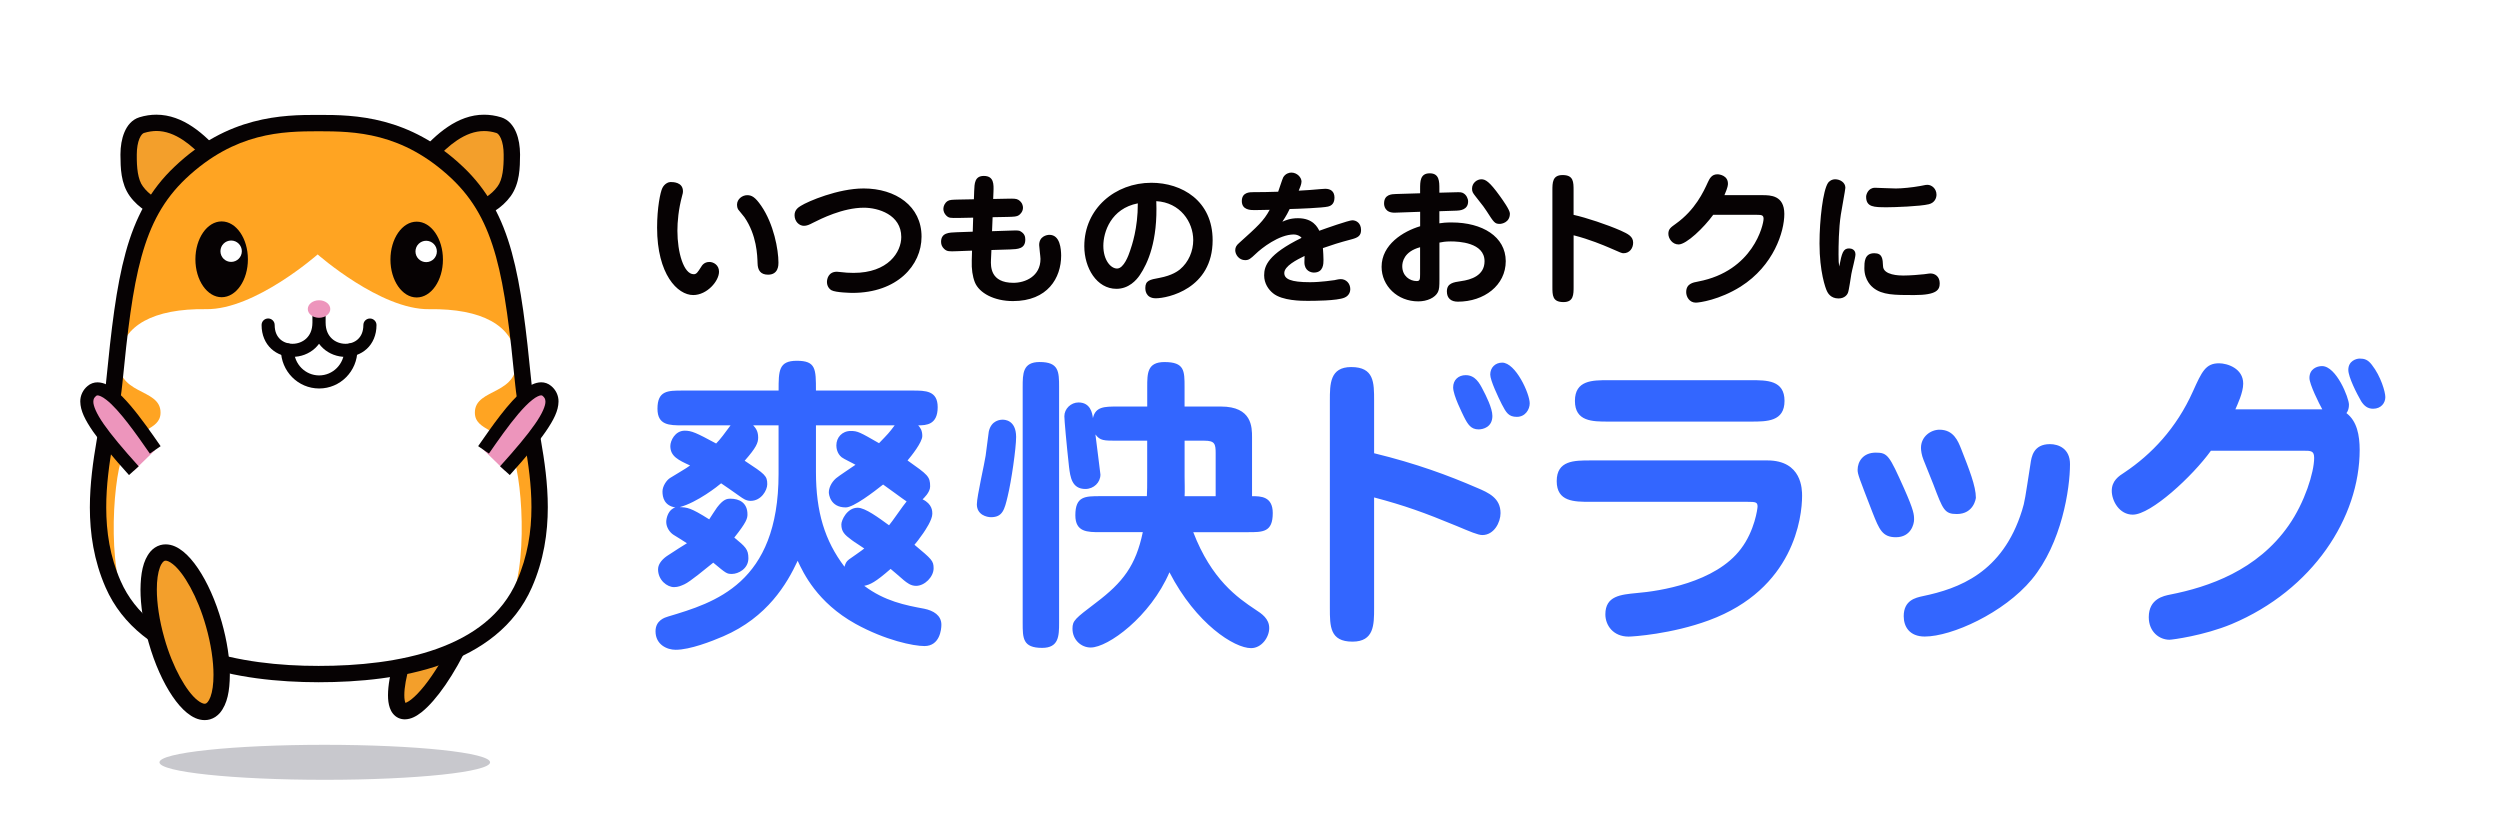 <svg fill="none" height="72" viewBox="0 0 218 72" width="218" xmlns="http://www.w3.org/2000/svg"><path d="m0 0h218v72h-218z" fill="#fff"/><path d="m80.59 53.08c-1.642-.302-3.449-.658-5.228-1.996.521-.109.958-.302 2.3-1.475.244.193.765.658 1.149.985.272.218.602.493 1.067.493.765 0 1.533-.792 1.533-1.531 0-.658-.165-.792-1.67-2.051.165-.19.384-.465.765-1.01.165-.246.793-1.15.793-1.696 0-.218 0-.848-.849-1.257.081-.081.658-.602.658-1.12 0-.876-.191-1.01-1.97-2.27.328-.384 1.286-1.584 1.286-2.133 0-.518-.191-.739-.356-.929.712 0 1.698-.053 1.698-1.584 0-1.45-1.067-1.45-2.188-1.45h-8.428c0-1.886 0-2.597-1.67-2.597-1.586 0-1.586.876-1.586 2.597h-8.375c-1.286 0-2.188 0-2.188 1.584 0 1.45 1.039 1.45 2.188 1.45h4.186c-.465.63-.902 1.231-1.258 1.584-1.723-.929-2.132-1.119-2.737-1.119-.846 0-1.258.876-1.258 1.341 0 .901.712 1.229 1.723 1.693-.272.218-1.23.764-1.751 1.094-.3.19-.656.711-.656 1.175 0 .521.163 1.232 1.121 1.394-.602.165-.793.904-.793 1.259 0 .493.328.929.628 1.12.165.109.986.602 1.177.739-.272.162-1.095.683-1.67 1.066-.384.246-.849.683-.849 1.201 0 .957.793 1.559 1.395 1.559.356 0 .602-.112.902-.246.493-.218 1.832-1.341 2.516-1.886 1.149.954 1.177.982 1.642.982.521 0 1.423-.437 1.423-1.366 0-.795-.272-1.01-1.23-1.805 1.067-1.341 1.149-1.668 1.149-2.024 0-1.01-.712-1.366-1.476-1.366-.328 0-.63.053-1.177.764-.109.137-.574.876-.684 1.038-1.642-1.038-1.917-1.038-2.572-1.066 1.533-.409 3.365-1.859 3.612-2.077.628.437.74.493 1.614 1.122.275.19.549.409.958.409.93 0 1.451-.929 1.451-1.45 0-.739-.191-.876-1.97-2.049 1.011-1.148 1.177-1.559 1.177-2.024 0-.627-.275-.876-.437-1.066h2.216v4.237c0 9.594-5.609 11.232-9.633 12.438-.275.081-1.096.327-1.096 1.285 0 1.175 1.012 1.615 1.751 1.615 1.258 0 3.146-.739 4.158-1.175 3.858-1.665 5.556-4.59 6.486-6.586.493 1.066 1.698 3.636 5.035 5.494 2.628 1.45 5.063 1.942 6.021 1.942 1.339 0 1.476-1.45 1.476-1.858.003-.829-.709-1.237-1.502-1.399zm-6.567-4.291c-.247.19-.3.355-.384.63-1.723-2.27-2.488-4.786-2.488-8.257v-4.075h6.867c-.493.658-.574.739-1.367 1.559-1.67-.957-1.86-1.066-2.463-1.066-.765 0-1.258.574-1.258 1.257 0 .218.056.711.465 1.038.163.137 1.04.546 1.202.655-.272.193-1.477.985-1.695 1.175-.437.384-.628.876-.628 1.232 0 .137.109 1.31 1.476 1.31.684 0 2.463-1.366 3.256-1.996.328.218 1.751 1.285 2.051 1.475-.272.302-1.286 1.805-1.533 2.079-.902-.655-2.079-1.531-2.735-1.531-.93 0-1.423 1.094-1.423 1.45 0 .63.272.904.902 1.366.165.137.958.63 1.096.739-.193.165-1.152.823-1.342.96zm36.962-4.047c0-1.475-1.067-1.475-1.807-1.475v-5.139c0-.876 0-2.678-2.709-2.678h-3.175v-1.693c0-1.422 0-2.186-1.751-2.186-1.505 0-1.505.982-1.505 2.186v1.693h-2.572c-1.149 0-1.942 0-2.163 1.01-.053-.437-.218-1.366-1.258-1.366-.658 0-1.233.546-1.233 1.204 0 .328.191 2.46.409 4.428.109.873.246 1.912 1.423 1.912.74 0 1.314-.574 1.314-1.257 0-.137-.409-3.171-.437-3.499.409.546.712.546 1.942.546h2.572v3.224c0 .764 0 1.038-.028 1.612h-4.049c-1.342 0-2.188 0-2.188 1.665 0 1.475 1.04 1.475 2.188 1.475h3.693c-.602 2.897-1.723 4.372-4.077 6.149-1.832 1.394-2.054 1.559-2.054 2.27 0 .954.74 1.64 1.589 1.64 1.505 0 5.197-2.679 6.867-6.56 2.326 4.509 5.663 6.614 7.114 6.614.93 0 1.586-.954 1.586-1.749 0-.82-.656-1.257-1.205-1.612-1.561-1.038-3.83-2.623-5.419-6.751h4.733c1.35.005 2.199.005 2.199-1.663zm-4.979-1.475h-2.709c.028-.274 0-1.45 0-1.696v-3.143h1.723c.905 0 .986.272.986 1.094zm-18.579-6.67c-.165 0-.984.028-1.205 1.038-.053.302-.218 1.777-.275 2.105-.081.602-.765 3.555-.765 4.237 0 .929.877 1.122 1.233 1.122 1.012 0 1.177-.658 1.451-1.805.328-1.341.74-4.21.74-5.195-.003-1.503-1.042-1.503-1.18-1.503zm3.228-5.029c-1.477 0-1.477 1.01-1.477 2.186v20.555c0 1.341 0 2.186 1.698 2.186 1.451 0 1.477-1.038 1.477-2.186v-20.555c0-1.366-.028-2.186-1.698-2.186zm38.116 10.96c-2.463-1.066-5.253-2.105-8.949-3.006v-4.59c0-1.584 0-2.925-1.998-2.925-1.86 0-1.86 1.478-1.86 2.925v18.094c0 1.584 0 2.925 1.97 2.925 1.888 0 1.888-1.475 1.888-2.925v-9.65c2.681.711 4.351 1.313 7.195 2.488 1.177.493 1.86.792 2.244.792 1.012 0 1.586-1.094 1.586-1.912 0-1.315-1.037-1.78-2.076-2.217zm.163-5.085c.383 0 1.202-.19 1.202-1.175 0-.683-.575-1.805-.821-2.27-.303-.602-.684-1.285-1.505-1.285-.63 0-1.096.411-1.096 1.066 0 .711.821 2.295.931 2.541.358.714.63 1.122 1.289 1.122zm2.053-5.822c-.602 0-1.039.437-1.039 1.038 0 .521.711 1.996 1.011 2.597.384.739.6 1.094 1.311 1.094.74 0 1.121-.655 1.121-1.175.003-.848-1.23-3.554-2.404-3.554zm9.246 5.141h12.449c1.395 0 2.928 0 2.928-1.805 0-1.805-1.533-1.805-2.928-1.805h-12.449c-1.367 0-2.9 0-2.9 1.805 0 1.805 1.533 1.805 2.9 1.805zm13.872 3.387h-15.432c-1.396 0-2.928 0-2.928 1.805 0 1.805 1.532 1.805 2.928 1.805h13.709c.712 0 .877.028.877.411 0 .165-.247 2.105-1.451 3.689-2.219 2.953-7.114 3.692-9.087 3.854-1.392.137-2.734.246-2.734 1.858 0 .957.683 1.94 2.025 1.94.384 0 3.749-.218 7.005-1.419 7.414-2.734 8.125-8.993 8.125-10.851 0-.551 0-3.093-3.037-3.093zm14.5 2.133c.82 2.161.958 2.541 2.025 2.541 1.505 0 1.667-1.394 1.667-1.422 0-1.01-.599-2.513-1.286-4.263-.274-.683-.658-1.668-1.888-1.668-.765 0-1.614.602-1.614 1.584 0 .218.053.63.219 1.038.137.33.742 1.833.877 2.189zm10.15-3.554c-1.451 0-1.613 1.122-1.697 1.721-.466 2.978-.494 3.308-.74 4.072-1.695 5.438-5.525 6.807-8.647 7.462-.627.137-1.667.355-1.667 1.749 0 .929.519 1.774 1.833 1.774 2.351 0 6.895-2.049 9.33-4.973 2.625-3.171 3.337-7.926 3.337-10.059.003-1.363-1.009-1.746-1.749-1.746zm-11.848 6.588c0-.437 0-.764-.875-2.732-1.286-2.869-1.423-3.115-2.462-3.115-1.121 0-1.586.792-1.586 1.503 0 .384.137.711 1.311 3.745.574 1.45.849 2.13 2.026 2.13 1.314 0 1.586-1.148 1.586-1.531zm39.92-13.502c-.356-.465-.659-.546-1.068-.546-.274 0-.986.19-.986.985 0 .627.74 2.077 1.121 2.734.246.384.549.655 1.039.655.712 0 1.068-.518 1.068-1.01.003-.439-.381-1.808-1.174-2.818zm-2.216 4.209c.162-.218.218-.465.218-.739 0-.574-1.095-3.361-2.351-3.361-.439 0-1.095.246-1.095 1.038 0 .549.846 2.242 1.121 2.734h-7.579c.162-.383.683-1.45.683-2.242 0-1.338-1.395-1.774-2.107-1.774-1.176 0-1.504.739-2.269 2.432-1.451 3.252-3.642 5.522-5.965 7.078-.518.328-1.121.739-1.121 1.612 0 .876.659 2.077 1.833 2.077 1.585 0 5.197-3.333 6.814-5.575h8.044c.683 0 .958 0 .958.627 0 1.257-.821 3.882-2.216 5.878-2.738 3.935-7.005 5.385-10.345 6.04-.546.112-1.86.355-1.86 1.97 0 1.285.93 1.968 1.807 1.968.219 0 2.981-.355 5.419-1.366 7.086-2.978 11.165-9.292 11.165-15.198-.006-1.26-.224-2.488-1.154-3.199z" fill="#36f"/><path d="m65.158 17.019c-.42 0-.891.33-.891.84 0 .126.025.266.101.406.065.101.471.56.546.674 1.081 1.576 1.121 3.319 1.146 4.019.011.599.255.994.916.994.905 0 .905-.84.905-1.044 0-1.145-.409-3.37-1.502-4.96-.535-.778-.841-.929-1.222-.929zm-3.298 5.824c-.46 0-.65.305-.74.459-.28.434-.384.61-.625.61-.88 0-1.426-1.909-1.426-3.79 0-.775.09-1.858.409-3.039.065-.215.076-.305.076-.395 0-.815-.866-.815-1.095-.815-.154 0-.507.129-.701.521-.179.355-.46 1.73-.46 3.459 0 4.069 1.782 5.875 3.147 5.875 1.21 0 2.253-1.22 2.253-2.035.003-.582-.482-.851-.838-.851zm13.435-6.409c-2.202 0-4.839 1.119-5.461 1.514-.205.126-.549.341-.549.814 0 .56.409.929.815.929.255 0 .46-.089.801-.269.661-.33 2.583-1.31 4.43-1.31 1.236 0 3.259.599 3.259 2.555 0 1.31-1.132 3.129-4.163 3.129-.381 0-.776-.025-1.171-.076-.191-.025-.244-.025-.28-.025-.751 0-.866.649-.866.89 0 .319.154.585.395.725.367.204 1.718.23 1.832.23 3.897 0 6.021-2.404 6.021-4.898.006-2.67-2.247-4.209-5.063-4.209zm16.211 4.044c-.227 0-.891.129-.891.89 0 .179.115 1.019.115 1.209 0 1.514-1.325 2.085-2.356 2.085-2.026 0-1.986-1.436-1.961-2.01l.039-.851 1.631-.05c.675-.025 1.323-.05 1.323-.865 0-.269-.076-.509-.392-.7-.151-.101-.244-.101-.981-.076l-1.527.05.05-1.22 1.311-.025c.56-.014.801-.025.981-.151.126-.09.356-.319.356-.649 0-.165-.05-.459-.395-.686-.191-.115-.406-.115-.967-.104l-1.236.025.025-.624c.025-.649.05-1.385-.841-1.385-.801 0-.815.661-.841 1.324l-.025.711-1.311.025c-.574.014-.815.014-.995.14-.241.165-.356.445-.356.674 0 .204.087.42.255.585.23.215.319.215 1.121.204l1.222-.025-.036 1.223-1.426.05c-.636.025-1.337.039-1.337.84 0 .255.104.459.269.61.244.23.42.23 1.121.202l1.311-.05-.025.851c-.025.764.065 1.385.269 1.909.381.94 1.681 1.64 3.323 1.64 3.029 0 4.203-2.024 4.203-3.969-.006-.562-.084-1.808-1.026-1.808zm8.89-4.54c-3.146 0-5.845 2.239-5.845 5.533 0 1.895 1.084 3.714 2.802 3.714 1.081 0 1.746-.764 2.037-1.195.687-1.016 1.578-2.95 1.438-6.449 2.076.115 3.222 1.805 3.222 3.395 0 .954-.395 1.92-1.16 2.558-.166.126-.65.521-1.782.736-.852.154-1.236.23-1.236.89 0 .115 0 .89.916.89 1.02 0 4.954-.815 4.954-5.063.003-3.445-2.684-5.01-5.346-5.01zm-1.857 5.939c-.115.355-.535 1.539-1.132 1.539-.546 0-1.196-.725-1.196-1.984 0-1.195.661-3.244 3.006-3.7.009 2.186-.527 3.7-.678 4.145zm19.395-2.67c-.32 0-2.371.725-2.892.915-.154-.305-.546-1.094-1.857-1.094-.676 0-1.071.179-1.362.305.319-.47.572-.954.636-1.106.7-.014 2.889-.101 3.348-.215.14-.039.56-.14.56-.775 0-.535-.319-.775-.804-.775-.05 0-.101 0-.392.025-.471.05-1.401.115-1.922.14.064-.165.244-.546.244-.789 0-.367-.384-.789-.891-.789-.191 0-.51.089-.701.409-.089.165-.367 1.069-.445 1.26-.726.025-1.463.039-2.188.039-.281 0-.981 0-.981.775 0 .789.776.789 1.107.789.05 0 1.132-.025 1.322-.025-.521.966-1.045 1.436-2.673 2.9-.204.176-.33.355-.33.624 0 .381.33.865.865.865.331 0 .471-.129.905-.535.522-.509 2.051-1.704 3.337-1.704.244 0 .524.101.676.294-2.917 1.436-3.262 2.441-3.262 3.269 0 .714.381 1.246.776 1.565.802.661 2.522.661 2.982.661.521 0 2.597 0 3.247-.28.431-.176.507-.56.507-.736 0-.509-.367-.879-.829-.879-.202 0-.46.075-.547.089-.129.014-1.16.179-2.138.179-1.695 0-2.241-.28-2.241-.8 0-.61 1.096-1.159 1.768-1.489 0 .076-.014.459-.014.546 0 .75.56.904.827.904.837 0 .837-.775.837-1.105 0-.305-.025-.686-.05-1.03.725-.255 1.426-.484 2.535-.775.508-.14.791-.294.791-.8 0-.621-.435-.848-.751-.848zm8.66.19c-.521 0-.854.036-1.081.076v-1.055l1.515-.05c.216-.011.992-.036.992-.8 0-.255-.154-.56-.381-.7-.176-.115-.305-.115-.776-.101l-1.35.036v-.33c0-.649 0-1.36-.841-1.36-.838 0-.838.711-.838 1.36v.381l-2.115.064c-.367.011-1.028.036-1.028.826 0 .176.061.84.98.8l2.166-.076v1.26c-1.49.445-3.362 1.604-3.362 3.538 0 1.665 1.387 3.014 3.194 3.014.779 0 1.477-.319 1.72-.815.115-.255.129-.484.129-1.119v-3.193c.241-.05.521-.101.992-.101.675 0 2.942.09 2.942 1.73 0 1.248-1.185 1.615-2.037 1.73-.686.104-1.247.179-1.247.904 0 .599.37.89.956.89 2.294 0 4.177-1.425 4.177-3.535-.008-2.141-2.045-3.373-4.707-3.373zm-2.762 4.501c0 .47-.014.61-.295.61-.61 0-1.26-.445-1.26-1.296 0-.355.14-1.271 1.555-1.654zm5.345-8.265c-.381 0-.815.319-.815.815 0 .255.062.369.294.66.712.904.79 1.005.967 1.285.65 1.016.726 1.131 1.16 1.131.14 0 .88-.104.88-.904 0-.305-.611-1.159-.866-1.514-.93-1.296-1.275-1.472-1.62-1.472zm12.152 4.475c-1.222-.534-2.981-1.119-4.113-1.374v-2.11c0-.764 0-1.36-.956-1.36-.891 0-.891.66-.891 1.36v8.368c0 .764 0 1.349.97 1.349.88 0 .88-.66.88-1.349v-4.475c1.375.344 2.659.89 3.104 1.08 1.045.459 1.096.484 1.25.484.521 0 .837-.434.837-.915 0-.549-.434-.764-1.081-1.058zm12.339-3.09h-3.298c.306-.711.306-.89.306-1.005 0-.7-.723-.815-.916-.815-.508 0-.687.381-.838.7-.37.815-1.096 2.404-2.791 3.613-.445.319-.65.459-.65.876 0 .409.342.929.891.929.687 0 2.214-1.475 3.018-2.583h3.833c.383 0 .56.025.56.344 0 .521-.905 4.554-5.691 5.469-.495.089-1.056.202-1.056.929 0 .406.28.915.841.915.305 0 2.062-.241 3.908-1.399 2.889-1.83 3.808-4.794 3.808-6.334-.003-1.629-1.21-1.64-1.925-1.64zm10.877 1.055c.611 0 2.902-.076 3.653-.266.524-.129.664-.56.664-.826 0-.535-.42-.865-.79-.865-.087 0-.14 0-.636.104-.689.126-1.591.215-2.112.215-.269 0-1.746-.062-1.822-.062-.61 0-.776.61-.776.775-.002.924.684.924 1.819.924zm-3.298 3.588c-.524 0-.636.381-.866 1.579-.05-.319-.061-.47-.061-1.055 0-.711.011-2.239.201-3.473.051-.369.395-2.189.395-2.34 0-.47-.473-.739-.891-.739-.333 0-.56.215-.624.319-.435.649-.74 3.191-.74 5.279 0 2.469.521 3.904.65 4.159.062.129.305.635 1.006.635.557 0 .765-.355.815-.47.104-.23.255-1.413.306-1.665.036-.255.358-1.425.358-1.704 0-.423-.344-.523-.549-.523zm7.091 2.186c-.075 0-.103 0-.549.064-.33.039-1.221.115-1.832.115-.317 0-1.732-.025-1.757-.815-.028-.649-.053-1.131-.765-1.131-.863 0-.863.789-.863 1.31 0 1.069.662 1.615.776 1.704.791.635 1.847.635 3.567.635 1.998 0 2.228-.47 2.228-1.03-.003-.599-.421-.854-.805-.854z" fill="#060203"/><path clip-rule="evenodd" d="m42.735 66.475c0 .842-6.455 1.525-14.415 1.525-7.96 0-14.415-.683-14.415-1.525 0-.843 6.453-1.528 14.415-1.528 7.96.003 14.415.686 14.415 1.528z" fill="#c8c8cd" fill-rule="evenodd"/><path clip-rule="evenodd" d="m18.821 13.896c-1.835-2.105-3.911-3.767-6.461-2.986-.754.23-1.143 1.31-1.143 2.553-.003 1.108.039 2.348.675 3.219 1.359 1.867 3.875 2.004 3.875 2.004z" fill="#f39f2b" fill-rule="evenodd"/><path d="m15.725 19.393c-.042-.003-.729-.039-1.614-.336-.882-.297-1.995-.859-2.796-1.959-.793-1.114-.801-2.463-.812-3.571 0-.022 0-.048 0-.067.003-.694.106-1.355.347-1.931.235-.565.644-1.097 1.303-1.302.499-.154.997-.227 1.479-.227 1.168 0 2.23.428 3.166 1.058.939.632 1.776 1.472 2.561 2.368l-.538.467.538-.467.35.4-3.57 5.589zm-3.158-7.803c-.098.025-.261.148-.406.493-.143.333-.233.834-.233 1.38v.062c-.011 1.075.084 2.141.538 2.735.521.719 1.28 1.15 1.961 1.397.376.137.726.215.978.26l2.524-3.952c-.628-.683-1.272-1.285-1.928-1.727-.782-.523-1.558-.817-2.37-.817-.339.006-.689.056-1.065.171z" fill="#060203"/><path clip-rule="evenodd" d="m37.028 13.896c1.832-2.105 3.911-3.767 6.461-2.986.754.23 1.143 1.31 1.146 2.553.003 1.108-.039 2.348-.675 3.219-1.359 1.867-3.875 2.004-3.875 2.004z" fill="#f39f2b" fill-rule="evenodd"/><path d="m36.428 14.279.6-.383.538.467-.538-.467-.6.383-.289-.448.35-.403c.782-.896 1.619-1.735 2.561-2.368.939-.633 1.998-1.061 3.166-1.058.482 0 .981.073 1.482.227.656.204 1.065.736 1.303 1.302.241.574.342 1.234.347 1.931v.048c-.011 1.114-.017 2.469-.81 3.588-.804 1.1-1.914 1.663-2.796 1.959-.888.297-1.572.333-1.617.336l-.415.022zm4.015 3.641c.221-.039.518-.106.843-.213.712-.238 1.541-.677 2.096-1.444.454-.596.549-1.671.538-2.751 0-.028 0-.042 0-.048 0-.546-.092-1.047-.235-1.38-.146-.344-.308-.467-.406-.492-.373-.115-.726-.165-1.065-.165-.815 0-1.589.294-2.37.817-.656.439-1.3 1.041-1.928 1.727z" fill="#060203"/><path clip-rule="evenodd" d="m40.283 55.738c-1.855 3.927-4.203 6.712-5.245 6.219s-.384-4.072 1.474-7.996c1.852-3.927 4.203-6.712 5.242-6.219 1.042.493.384 4.072-1.471 7.996z" fill="#f39f2b" fill-rule="evenodd"/><path d="m34.736 62.604c-.389-.182-.622-.532-.74-.868-.12-.341-.163-.711-.163-1.117.008-1.693.748-4.223 2.034-6.961 1.325-2.785 2.841-4.999 4.166-6.059.451-.347.894-.61 1.46-.624.185-.003.387.036.566.123.389.182.622.532.74.868.12.342.163.711.163 1.117-.011 1.693-.751 4.223-2.034 6.961-1.325 2.788-2.841 4.999-4.166 6.059-.454.347-.894.613-1.46.624h-.003c-.185 0-.381-.039-.563-.123zm6.587-14.151c-.104.048-.247.137-.406.263-.322.255-.72.666-1.143 1.192-.843 1.058-1.785 2.589-2.617 4.355-1.233 2.592-1.908 5.069-1.9 6.353-.006.342.056.582.095.674.028-.008.067-.02.118-.045.106-.048.247-.137.406-.263.325-.255.723-.666 1.143-1.192.843-1.058 1.782-2.589 2.617-4.355 1.23-2.589 1.908-5.069 1.897-6.353.006-.344-.056-.582-.095-.675-.025.008-.067.022-.115.045z" fill="#060203"/><path clip-rule="evenodd" d="m39.871 15.052c4.088 3.871 4.833 9.037 5.766 18.43.46 4.638 2.894 11.067.09 17.456-2.805 6.39-10.964 7.842-17.948 7.842-6.848 0-15.155-1.528-17.915-7.842-2.763-6.317-.373-12.816.087-17.456.933-9.393 1.678-14.559 5.766-18.43 4.48-4.246 8.935-4.321 12.062-4.321s7.61.075 12.093 4.321z" fill="#ffa422" fill-rule="evenodd"/><path d="m27.714 58.812c1.863 0 10.921.045 16.113-5.36 2.325-2.424 1.818-11.386.888-13.734-.978-2.463-3.306-2.082-3.306-3.742 0-2.225 4.057-1.419 3.592-4.94-.347-2.628-2.928-4.142-7.585-4.075-4.234.056-9.717-4.775-9.717-4.775s-5.472 4.831-9.706 4.772c-4.657-.067-7.237 1.447-7.585 4.075-.465 3.524 3.592 2.715 3.592 4.94 0 1.66-2.328 1.279-3.303 3.742-.93 2.348-1.437 11.31.888 13.734 5.189 5.404 14.25 5.36 16.113 5.36h.014z" fill="#fff"/><path d="m17.045 57.896c-3.387-1.206-6.357-3.283-7.839-6.675-1.025-2.345-1.37-4.713-1.37-6.978.006-4.12 1.124-7.943 1.404-10.831.468-4.702.885-8.371 1.72-11.405.832-3.031 2.115-5.444 4.264-7.473 4.651-4.425 9.422-4.526 12.555-4.514 3.132-.011 7.929.09 12.583 4.514l-.49.518-.49.518c-4.312-4.067-8.484-4.117-11.602-4.125-3.121.008-7.26.059-11.574 4.123-1.939 1.842-3.074 3.949-3.869 6.818-.793 2.866-1.213 6.476-1.678 11.167-.314 3.098-1.401 6.821-1.395 10.694 0 2.122.319 4.277 1.252 6.407 1.28 2.925 3.844 4.769 7.013 5.905 3.16 1.128 6.878 1.511 10.249 1.508 3.443.003 7.159-.364 10.302-1.483 3.152-1.125 5.691-2.964 6.993-5.931.944-2.155 1.269-4.316 1.269-6.432.003-3.871-1.098-7.562-1.415-10.666-.462-4.691-.885-8.301-1.675-11.167-.796-2.869-1.931-4.976-3.869-6.818l.49-.518.49-.518c2.149 2.029 3.432 4.442 4.264 7.473.835 3.034 1.252 6.703 1.72 11.405.28 2.888 1.418 6.684 1.421 10.809 0 2.261-.35 4.635-1.39 7.003-1.502 3.423-4.447 5.505-7.82 6.7-3.382 1.204-7.24 1.565-10.781 1.567-3.477-.003-7.335-.383-10.731-1.595z" fill="#060203"/><path clip-rule="evenodd" d="m18.648 54.423c1.09 3.82.855 7.235-.527 7.627-1.381.392-3.382-2.385-4.472-6.205-1.09-3.818-.855-7.232.527-7.627 1.379-.389 3.382 2.387 4.472 6.205z" fill="#f39f2b" fill-rule="evenodd"/><path d="m16.314 62.167c-.454-.369-.877-.862-1.283-1.461-.807-1.195-1.541-2.813-2.068-4.666-.476-1.674-.712-3.272-.712-4.629.014-1.385.207-2.522.86-3.308.221-.258.518-.47.869-.571.151-.042.308-.064.465-.064.58.003 1.081.266 1.535.63.454.369.877.862 1.283 1.461.807 1.195 1.541 2.813 2.068 4.666l-.686.193-.686.196c-.723-2.586-1.947-4.683-2.877-5.413-.303-.246-.538-.319-.639-.311-.028 0-.05.003-.073.008-.05.017-.101.042-.182.132-.079.09-.171.243-.249.459-.163.434-.266 1.106-.263 1.917 0 1.19.213 2.679.658 4.237.723 2.583 1.947 4.68 2.877 5.41.303.246.538.319.639.313.028 0 .05-.003.073-.011.048-.014.101-.039.182-.132.079-.09.168-.243.249-.459.163-.434.266-1.106.263-1.917 0-1.192-.213-2.679-.658-4.237l.686-.196.686-.193c.476 1.674.712 3.272.712 4.629-.014 1.385-.207 2.519-.86 3.308-.221.258-.518.47-.869.571-.151.042-.308.064-.462.064-.583 0-1.084-.263-1.538-.627z" fill="#060203"/><path d="m19.328 25.917c1.264 0 2.289-1.48 2.289-3.305 0-1.825-1.025-3.305-2.289-3.305-1.264 0-2.289 1.48-2.289 3.305 0 1.826 1.025 3.305 2.289 3.305z" fill="#060203"/><path d="m21.088 21.906c0 .515-.417.932-.933.932s-.933-.417-.933-.932.417-.932.933-.932c.513 0 .933.417.933.932z" fill="#fff"/><path d="m38.624 22.634c0 1.825-1.025 3.305-2.289 3.305-1.264 0-2.289-1.481-2.289-3.305s1.025-3.305 2.289-3.305c1.266 0 2.289 1.481 2.289 3.305z" fill="#060203"/><path d="m38.095 21.926c0 .515-.417.932-.933.932-.515 0-.933-.417-.933-.932s.417-.932.933-.932c.516.003.933.42.933.932z" fill="#fff"/><path d="m44.029 41.045c3.676-4.075 4.839-5.962 3.662-6.952-1.233-1.038-3.74 2.561-5.528 5.136" fill="#ed95bc"/><path d="m43.606 40.661c1.373-1.522 2.387-2.732 3.04-3.675.661-.94.927-1.626.916-1.968-.011-.227-.056-.325-.238-.493-.056-.042-.07-.045-.132-.05-.109-.011-.412.101-.773.392-.364.283-.784.714-1.216 1.22-.866 1.016-1.785 2.334-2.569 3.465l-.939-.649c1.188-1.704 2.664-3.857 4.021-4.932.46-.353.922-.624 1.476-.635.303-.003.625.109.869.319.401.325.653.834.642 1.363-.011.798-.417 1.595-1.118 2.617-.706 1.019-1.746 2.25-3.132 3.79z" fill="#060203"/><path d="m11.674 41.045c-3.676-4.075-4.839-5.962-3.662-6.952 1.233-1.038 3.74 2.561 5.528 5.136" fill="#ed95bc"/><path d="m8.118 37.636c-.7-1.022-1.107-1.819-1.118-2.617-.011-.529.241-1.038.642-1.363.241-.21.563-.322.869-.316.555.011 1.017.28 1.477.635.46.361.916.837 1.379 1.377.922 1.08 1.855 2.421 2.639 3.554l-.939.649c-1.168-1.693-2.676-3.826-3.785-4.685-.361-.291-.667-.4-.773-.392-.062.003-.076.008-.132.05-.185.168-.227.263-.238.493-.011.342.252 1.027.913 1.968.656.943 1.67 2.152 3.043 3.675l-.846.761c-1.384-1.539-2.424-2.771-3.13-3.79z" fill="#060203"/><path d="m28.163 30.361c-.123-.115-.241-.243-.342-.384-.104.14-.219.269-.342.384-.549.509-1.264.758-1.967.758-.667 0-1.339-.224-1.858-.703-.518-.476-.846-1.204-.843-2.077 0-.314.255-.568.572-.568.314 0 .569.255.569.568.003.605.202.98.479 1.243.277.258.67.397 1.081.397.434 0 .871-.157 1.188-.453.317-.299.541-.728.544-1.394v-.568h1.151v.568c.003.666.227 1.094.544 1.394.317.297.754.453 1.188.453.412 0 .804-.14 1.081-.397.277-.26.473-.635.479-1.24 0-.314.255-.568.572-.568.314 0 .572.255.572.568.003.873-.325 1.601-.843 2.077-.518.476-1.191.703-1.858.703-.703-.003-1.418-.252-1.967-.761z" fill="#060203"/><path d="m28.801 26.947c0 .423-.44.764-.981.764-.541 0-.981-.342-.981-.764s.44-.764.981-.764c.543 0 .981.342.981.764z" fill="#ed95bc"/><path d="m24.495 30.515c0-.314.255-.571.572-.571s.572.255.572.571c0 1.232.986 2.22 2.191 2.222 1.205-.003 2.188-.991 2.191-2.222 0-.314.255-.571.572-.571.314 0 .572.255.572.571-.003 1.85-1.485 3.359-3.331 3.361-1.849 0-3.331-1.509-3.337-3.361z" fill="#060203"/></svg>